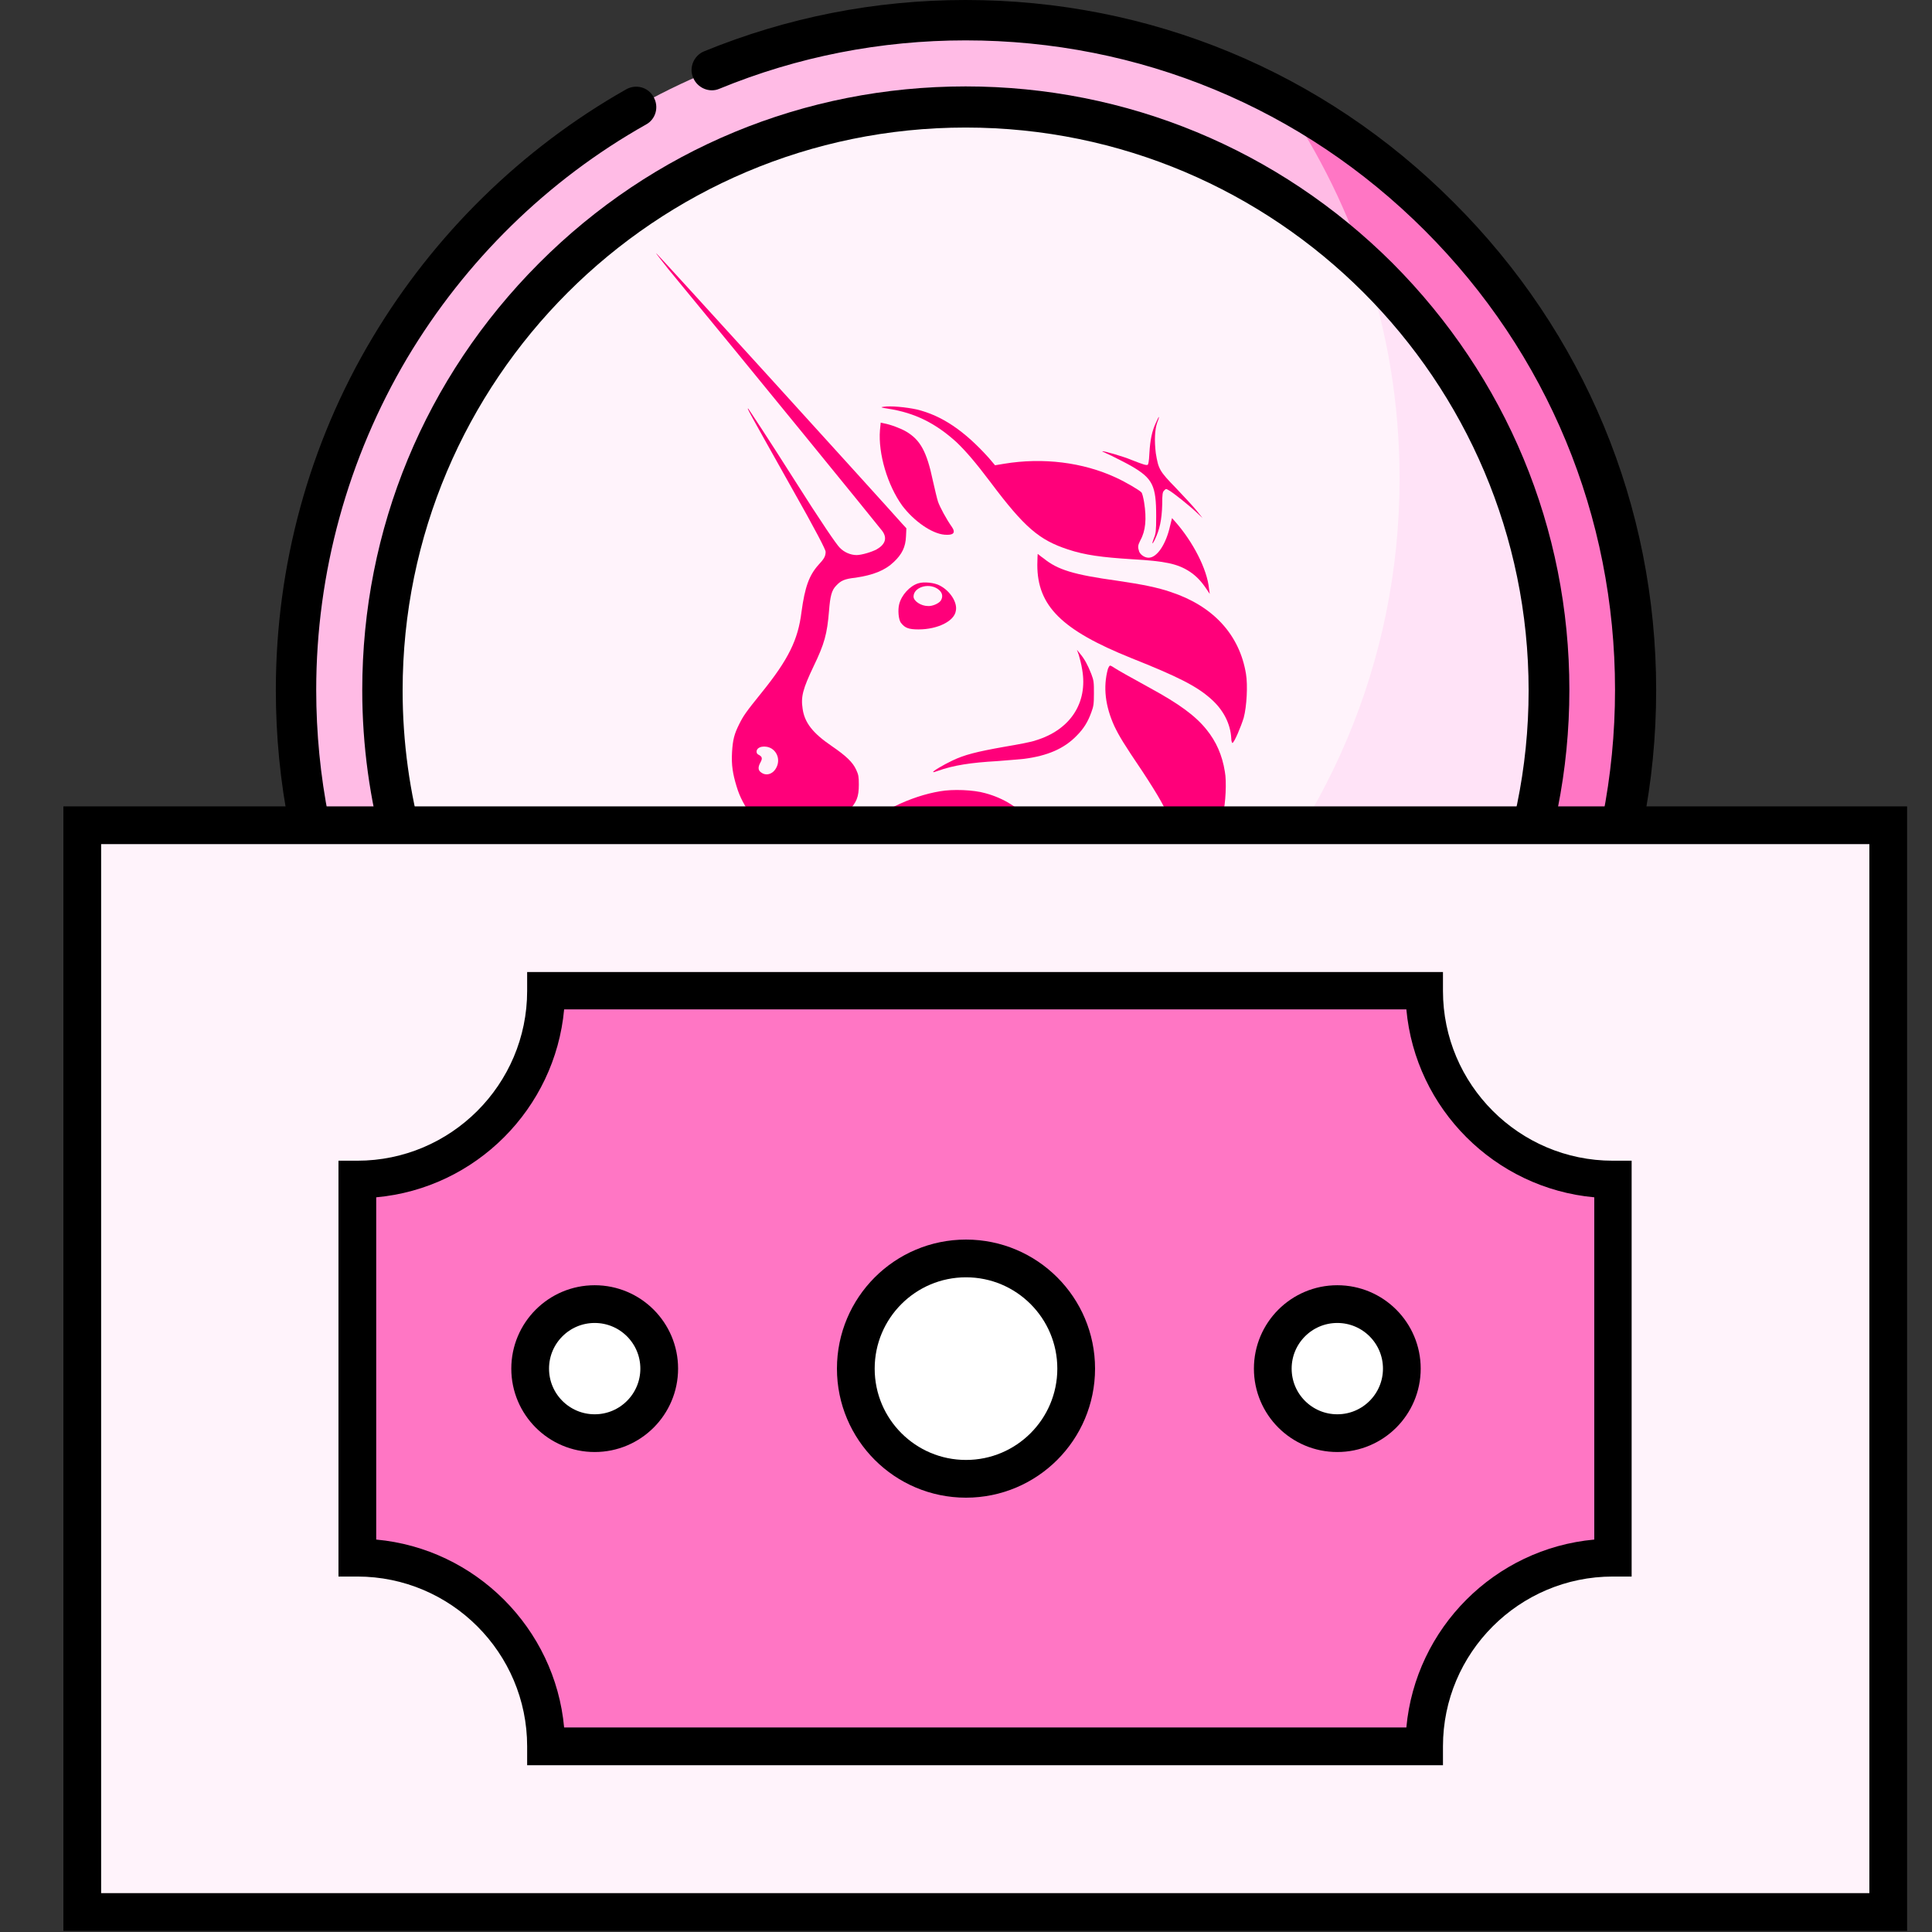 <svg xmlns="http://www.w3.org/2000/svg" xmlns:xlink="http://www.w3.org/1999/xlink" id="Capa_1" x="0px" y="0px" viewBox="0 0 512 512" style="enable-background:new 0 0 512 512;" xml:space="preserve"><rect x="0" y="0" width="512" height="512" fill="#333333" stroke="none"/> <style type="text/css"> .st0{fill:#FFBBE5;} .st1{fill:#FF76C4;} .st2{fill:#FFF3FB;} .st3{fill:#FFE3F7;} .st4{fill:#FF007A;} .st5{fill-rule:evenodd;clip-rule:evenodd;fill:#FF007A;} .st6{fill:#FFFFFF;stroke:#000000;stroke-width:10;stroke-miterlimit:10;} </style> <g> <circle class="st0" cx="255.9" cy="182.9" r="177.5"></circle> <path class="st1" d="M339.9,26.4C359.5,55,371,89.6,371,126.8c0,98-79.5,177.5-177.5,177.5c-30.4,0-58.9-7.6-83.9-21.1 c32,46.6,85.7,77.2,146.5,77.2c98,0,177.5-79.5,177.5-177.5C433.5,115.2,395.6,56.4,339.9,26.4z"></path> <circle class="st2" cx="255.9" cy="182.9" r="154.6"></circle> <path class="st3" d="M361.7,70.2c6,17.8,9.2,36.8,9.2,56.7c0,98-79.5,177.5-177.5,177.5c-13.1,0-25.9-1.4-38.2-4.1 c27.1,23.2,62.2,37.3,100.7,37.3c85.4,0,154.6-69.2,154.6-154.6C410.5,138.5,391.7,98.4,361.7,70.2z"></path> <g> <path d="M385.2,53.6C350.7,19,304.8,0,255.9,0c-24,0-47.3,4.6-69.3,13.6c-2.7,1.1-4.1,4.3-2.9,7c1.1,2.7,4.3,4.1,7,2.9 c20.7-8.5,42.7-12.8,65.2-12.8c46,0,89.2,17.9,121.7,50.4s50.4,75.7,50.4,121.7s-17.9,89.2-50.4,121.7s-75.7,50.4-121.7,50.4 s-89.2-17.9-121.7-50.4s-50.4-75.7-50.4-121.7c0-31,8.4-61.4,24.1-87.9c15.4-25.8,37.2-47.2,63.3-61.9c2.6-1.4,3.5-4.7,2-7.3 c-1.4-2.6-4.7-3.5-7.3-2C138.2,39.4,115,62.2,98.7,89.5c-16.8,28.1-25.6,60.4-25.6,93.4c0,48.9,19,94.8,53.6,129.3 c34.6,34.6,80.4,53.6,129.3,53.6s94.8-19,129.3-53.6c34.6-34.6,53.6-80.4,53.6-129.3S419.8,88.1,385.2,53.6L385.2,53.6z"></path> <path d="M201.8,333.4c17.4,6.2,35.5,9.4,54.1,9.4c42.7,0,82.9-16.6,113.1-46.9s46.9-70.4,46.9-113.1S399.2,100,369,69.7 c-30.2-30.1-70.4-46.8-113.1-46.8s-82.9,16.6-113.1,46.9S96,140.2,96,182.9c0,58.7,32.1,112.6,83.7,140.7c2.6,1.4,5.9,0.4,7.3-2.1 c1.4-2.6,0.4-5.9-2.1-7.3c-48.2-26.2-78.2-76.4-78.2-131.2c0-82.3,66.9-149.2,149.2-149.2s149.2,66.9,149.2,149.2 s-66.9,149.2-149.2,149.2c-17.4,0-34.4-2.9-50.5-8.8c-2.8-1-5.9,0.4-6.9,3.2C197.6,329.4,199.1,332.4,201.8,333.4L201.8,333.4z"></path> </g> <g> <path class="st4" d="M235.3,108.3c-2-0.3-2-0.4-1.1-0.5c1.8-0.3,5.9,0.1,8.7,0.7c6.7,1.6,12.7,5.7,19.1,12.8l1.7,2l2.4-0.4 c10.3-1.7,20.9-0.4,29.7,3.7c2.4,1.1,6.2,3.3,6.7,3.9c0.2,0.2,0.5,1.4,0.7,2.6c0.7,4.4,0.4,7.6-1,10.1c-0.7,1.4-0.7,1.8-0.3,3 c0.4,0.9,1.5,1.6,2.5,1.6c2.2,0,4.6-3.5,5.7-8.5l0.5-2l0.8,0.9c4.7,5.3,8.5,12.6,9,17.8l0.2,1.4l-0.8-1.2 c-1.4-2.1-2.7-3.5-4.5-4.7c-3.2-2.1-6.5-2.8-15.3-3.3c-8-0.5-12.5-1.1-17-2.6c-7.6-2.5-11.5-5.8-20.5-17.8c-4-5.3-6.5-8.2-9-10.6 C248,112.2,242.5,109.4,235.3,108.3z"></path> <path class="st4" d="M304.6,120.1c0.2-3.5,0.7-5.9,1.7-8c0.4-0.8,0.7-1.6,0.8-1.6s-0.1,0.7-0.4,1.4c-0.7,2-0.8,4.9-0.4,8.2 c0.7,4.2,0.9,4.7,5.4,9.3c2,2.1,4.5,4.8,5.4,5.9l1.6,2l-1.6-1.5c-2-1.9-6.4-5.4-7.4-5.9c-0.7-0.4-0.7-0.4-1.2,0.1 c-0.4,0.4-0.5,0.9-0.5,3.6c-0.1,4.2-0.7,6.8-2,9.5c-0.7,1.4-0.8,1.1-0.2-0.5c0.5-1.2,0.6-1.8,0.6-5.8c0-8.1-0.9-10-6.6-13.3 c-1.4-0.8-3.8-2-5.2-2.7c-1.5-0.7-2.6-1.2-2.5-1.2c0.2-0.2,5.7,1.4,7.8,2.3c3.3,1.3,3.8,1.4,4.2,1.3 C304.3,123.2,304.5,122.4,304.6,120.1z"></path> <path class="st4" d="M239.1,134c-3.9-5.4-6.4-13.8-5.9-20l0.2-2l0.9,0.2c1.7,0.3,4.6,1.4,5.9,2.2c3.7,2.2,5.4,5.3,7,12.9 c0.5,2.2,1.1,4.8,1.4,5.7c0.5,1.4,2.2,4.6,3.7,6.7c1,1.5,0.4,2.2-2,2C246.9,141.4,242.2,138.1,239.1,134z"></path> <path class="st4" d="M299.8,174.4c-18.4-7.4-24.9-13.8-24.9-24.7c0-1.6,0.1-2.9,0.1-2.9c0.1,0,0.7,0.6,1.6,1.2 c3.7,3,7.9,4.3,19.5,5.9c6.8,1,10.7,1.8,14.2,3c11.2,3.7,18.2,11.3,19.9,21.7c0.5,3,0.2,8.6-0.6,11.6c-0.7,2.3-2.5,6.6-3,6.7 c-0.1,0-0.3-0.5-0.3-1.2c-0.2-3.9-2.1-7.6-5.4-10.5C317.1,181.8,312.1,179.3,299.8,174.4z"></path> <path class="st4" d="M286.8,177.5c-0.2-1.4-0.7-3.2-0.9-3.9l-0.5-1.4l0.8,1c1.2,1.4,2.1,3.1,3,5.4c0.7,1.8,0.7,2.3,0.7,5.2 c0,2.8-0.1,3.4-0.7,5c-0.9,2.5-2,4.3-3.9,6.2c-3.3,3.4-7.7,5.3-13.9,6.1c-1.1,0.1-4.3,0.4-7.1,0.6c-7,0.4-11.6,1.1-15.8,2.6 c-0.6,0.2-1.1,0.4-1.2,0.3c-0.2-0.2,2.7-1.9,5-3c3.3-1.6,6.6-2.4,13.9-3.7c3.6-0.6,7.3-1.3,8.3-1.7 C283.7,193.4,288.3,186.2,286.8,177.5z"></path> <path class="st4" d="M295.3,192.4c-2.4-5.3-3-10.3-1.7-15.1c0.2-0.5,0.4-0.9,0.6-0.9c0.2,0,0.7,0.3,1.3,0.7c1.1,0.7,3.4,2,9.4,5.3 c7.5,4.1,11.8,7.2,14.8,10.9c2.6,3.2,4.2,6.8,4.9,11.2c0.5,2.5,0.2,8.6-0.5,11.1c-2,7.9-6.7,14.2-13.5,17.8c-1,0.6-1.9,0.9-2,0.9 c-0.1,0,0.3-0.9,0.8-2c2.2-4.7,2.5-9.3,0.8-14.4c-1-3.2-3.2-7-7.4-13.4C297.8,197.1,296.6,195.1,295.3,192.4z"></path> <path class="st4" d="M226,220.9c6.9-5.8,15.3-9.9,23.1-11.2c3.3-0.6,8.9-0.4,12,0.5c4.9,1.3,9.4,4.1,11.7,7.5 c2.2,3.3,3.3,6.2,4.3,12.6c0.4,2.5,0.8,5.1,0.9,5.7c0.7,3.3,2.2,5.9,4.1,7.3c2.9,2.1,7.9,2.2,12.8,0.4c0.8-0.3,1.6-0.6,1.6-0.5 c0.2,0.2-2.3,1.9-4,2.7c-2.3,1.2-4.2,1.6-6.7,1.6c-4.5,0-8.3-2.3-11.3-7c-0.7-0.9-2-3.6-3.1-6.1c-3.3-7.5-4.9-9.8-8.7-12.3 c-3.3-2.1-7.6-2.6-10.9-1c-4.3,2-5.4,7.5-2.4,10.9c1.2,1.4,3.4,2.5,5.3,2.8c3.4,0.5,6.4-2.2,6.4-5.7c0-2.2-0.8-3.5-3.1-4.6 c-3-1.3-6.2,0.2-6.1,3.1c0,1.2,0.6,2,1.8,2.5c0.7,0.4,0.7,0.4,0.2,0.3c-2.7-0.6-3.3-3.9-1.2-6c2.6-2.6,8.1-1.5,9.9,2.1 c0.7,1.5,0.8,4.5,0.2,6.3c-1.6,4.1-6,6.2-10.6,5c-3.1-0.8-4.4-1.7-8.1-5.5c-6.5-6.7-9-8-18.3-9.4l-1.8-0.3L226,220.9z"></path> <path class="st5" d="M177.1,71.3c21.7,26.3,55,67.2,56.7,69.4c1.4,1.9,0.8,3.6-1.5,4.9c-1.3,0.7-4,1.5-5.3,1.5 c-1.5,0-3.3-0.7-4.5-2c-0.8-0.8-4.5-6.1-12.6-18.9c-6.2-9.8-11.5-17.8-11.6-17.9c-0.4-0.2-0.4-0.2,11,20.1 c7.2,12.7,9.5,17.3,9.5,17.8c0,1.2-0.4,1.9-1.9,3.5c-2.5,2.8-3.6,5.9-4.5,12.5c-0.9,7.3-3.4,12.5-10.6,21.4 c-4.2,5.2-4.8,6.1-5.9,8.3c-1.3,2.6-1.7,4.1-1.9,7.4c-0.2,3.5,0.2,5.8,1.2,9.1c0.9,3,2,4.9,4.5,8.7c2.1,3.3,3.4,5.9,3.4,6.8 c0,0.7,0.2,0.7,3.5,0c8-1.9,14.6-5,18.2-8.9c2.2-2.4,2.8-3.7,2.8-7.1c0-2.1-0.1-2.6-0.7-3.9c-0.9-2-2.7-3.7-6.5-6.3 c-5-3.4-7.2-6.2-7.7-9.9c-0.5-3.2,0.1-5.3,2.9-11.2c2.9-6,3.6-8.6,4.1-14.7c0.3-3.9,0.7-5.5,1.9-6.7c1.2-1.3,2.2-1.8,5.1-2.1 c4.7-0.7,7.8-1.9,10.2-4.2c2.1-2,3.1-3.9,3.2-6.8l0.1-2.1l-1.2-1.3c-4.4-5-64.9-71.6-65.1-71.6C173.9,67.3,175.4,69.1,177.1,71.3z M205.7,203.5c1-1.8,0.5-4-1.2-5.1c-1.6-1-4-0.6-4,0.8c0,0.4,0.2,0.7,0.7,0.9c0.8,0.5,0.9,0.9,0.3,2s-0.7,2,0.2,2.6 C203,205.7,204.8,205.2,205.7,203.5z"></path> <path class="st5" d="M243.3,154.6c-2.2,0.7-4.4,3.1-5,5.5c-0.4,1.5-0.2,4.2,0.5,5c1,1.3,2,1.7,4.6,1.7c5.1,0,9.5-2.2,9.9-4.9 c0.5-2.2-1.5-5.3-4.2-6.7C247.7,154.4,244.8,154.1,243.3,154.6z M249.3,159.2c0.7-1.1,0.5-2.3-0.9-3.2c-2.5-1.6-6.3-0.3-6.3,2.1 c0,1.2,2,2.5,3.8,2.5C247,160.7,248.7,160,249.3,159.2z"></path> </g> </g> <rect x="21.8" y="218.7" class="st2" width="478.6" height="288"></rect> <path d="M505.4,511.7H16.8v-298h488.6V511.7z M26.8,501.7h468.6v-278H26.8V501.7z"></path> <path class="st1" d="M377.4,462.8H144.7c0-27.6-22.4-50-50-50V312.6c27.6,0,50-22.4,50-50h232.7c0,27.6,22.4,50,50,50v100.2 C399.8,412.8,377.4,435.2,377.4,462.8z"></path> <path d="M382.4,467.8H139.7v-5c0-24.8-20.2-45-45-45h-5V307.6h5c24.8,0,45-20.2,45-45v-5h242.7v5c0,24.8,20.2,45,45,45h5v110.2h-5 c-24.8,0-45,20.2-45,45V467.8z M149.5,457.8h223.2c2.4-26.3,23.4-47.4,49.8-49.8v-90.7c-26.3-2.4-47.4-23.4-49.8-49.8H149.5 c-2.4,26.3-23.4,47.4-49.8,49.8V408C126,410.4,147.1,431.5,149.5,457.8z"></path> <circle class="st6" cx="256" cy="362.7" r="29.2"></circle> <circle class="st6" cx="157.6" cy="362.7" r="17.1"></circle> <circle class="st6" cx="354.4" cy="362.7" r="17.1"></circle> </svg>